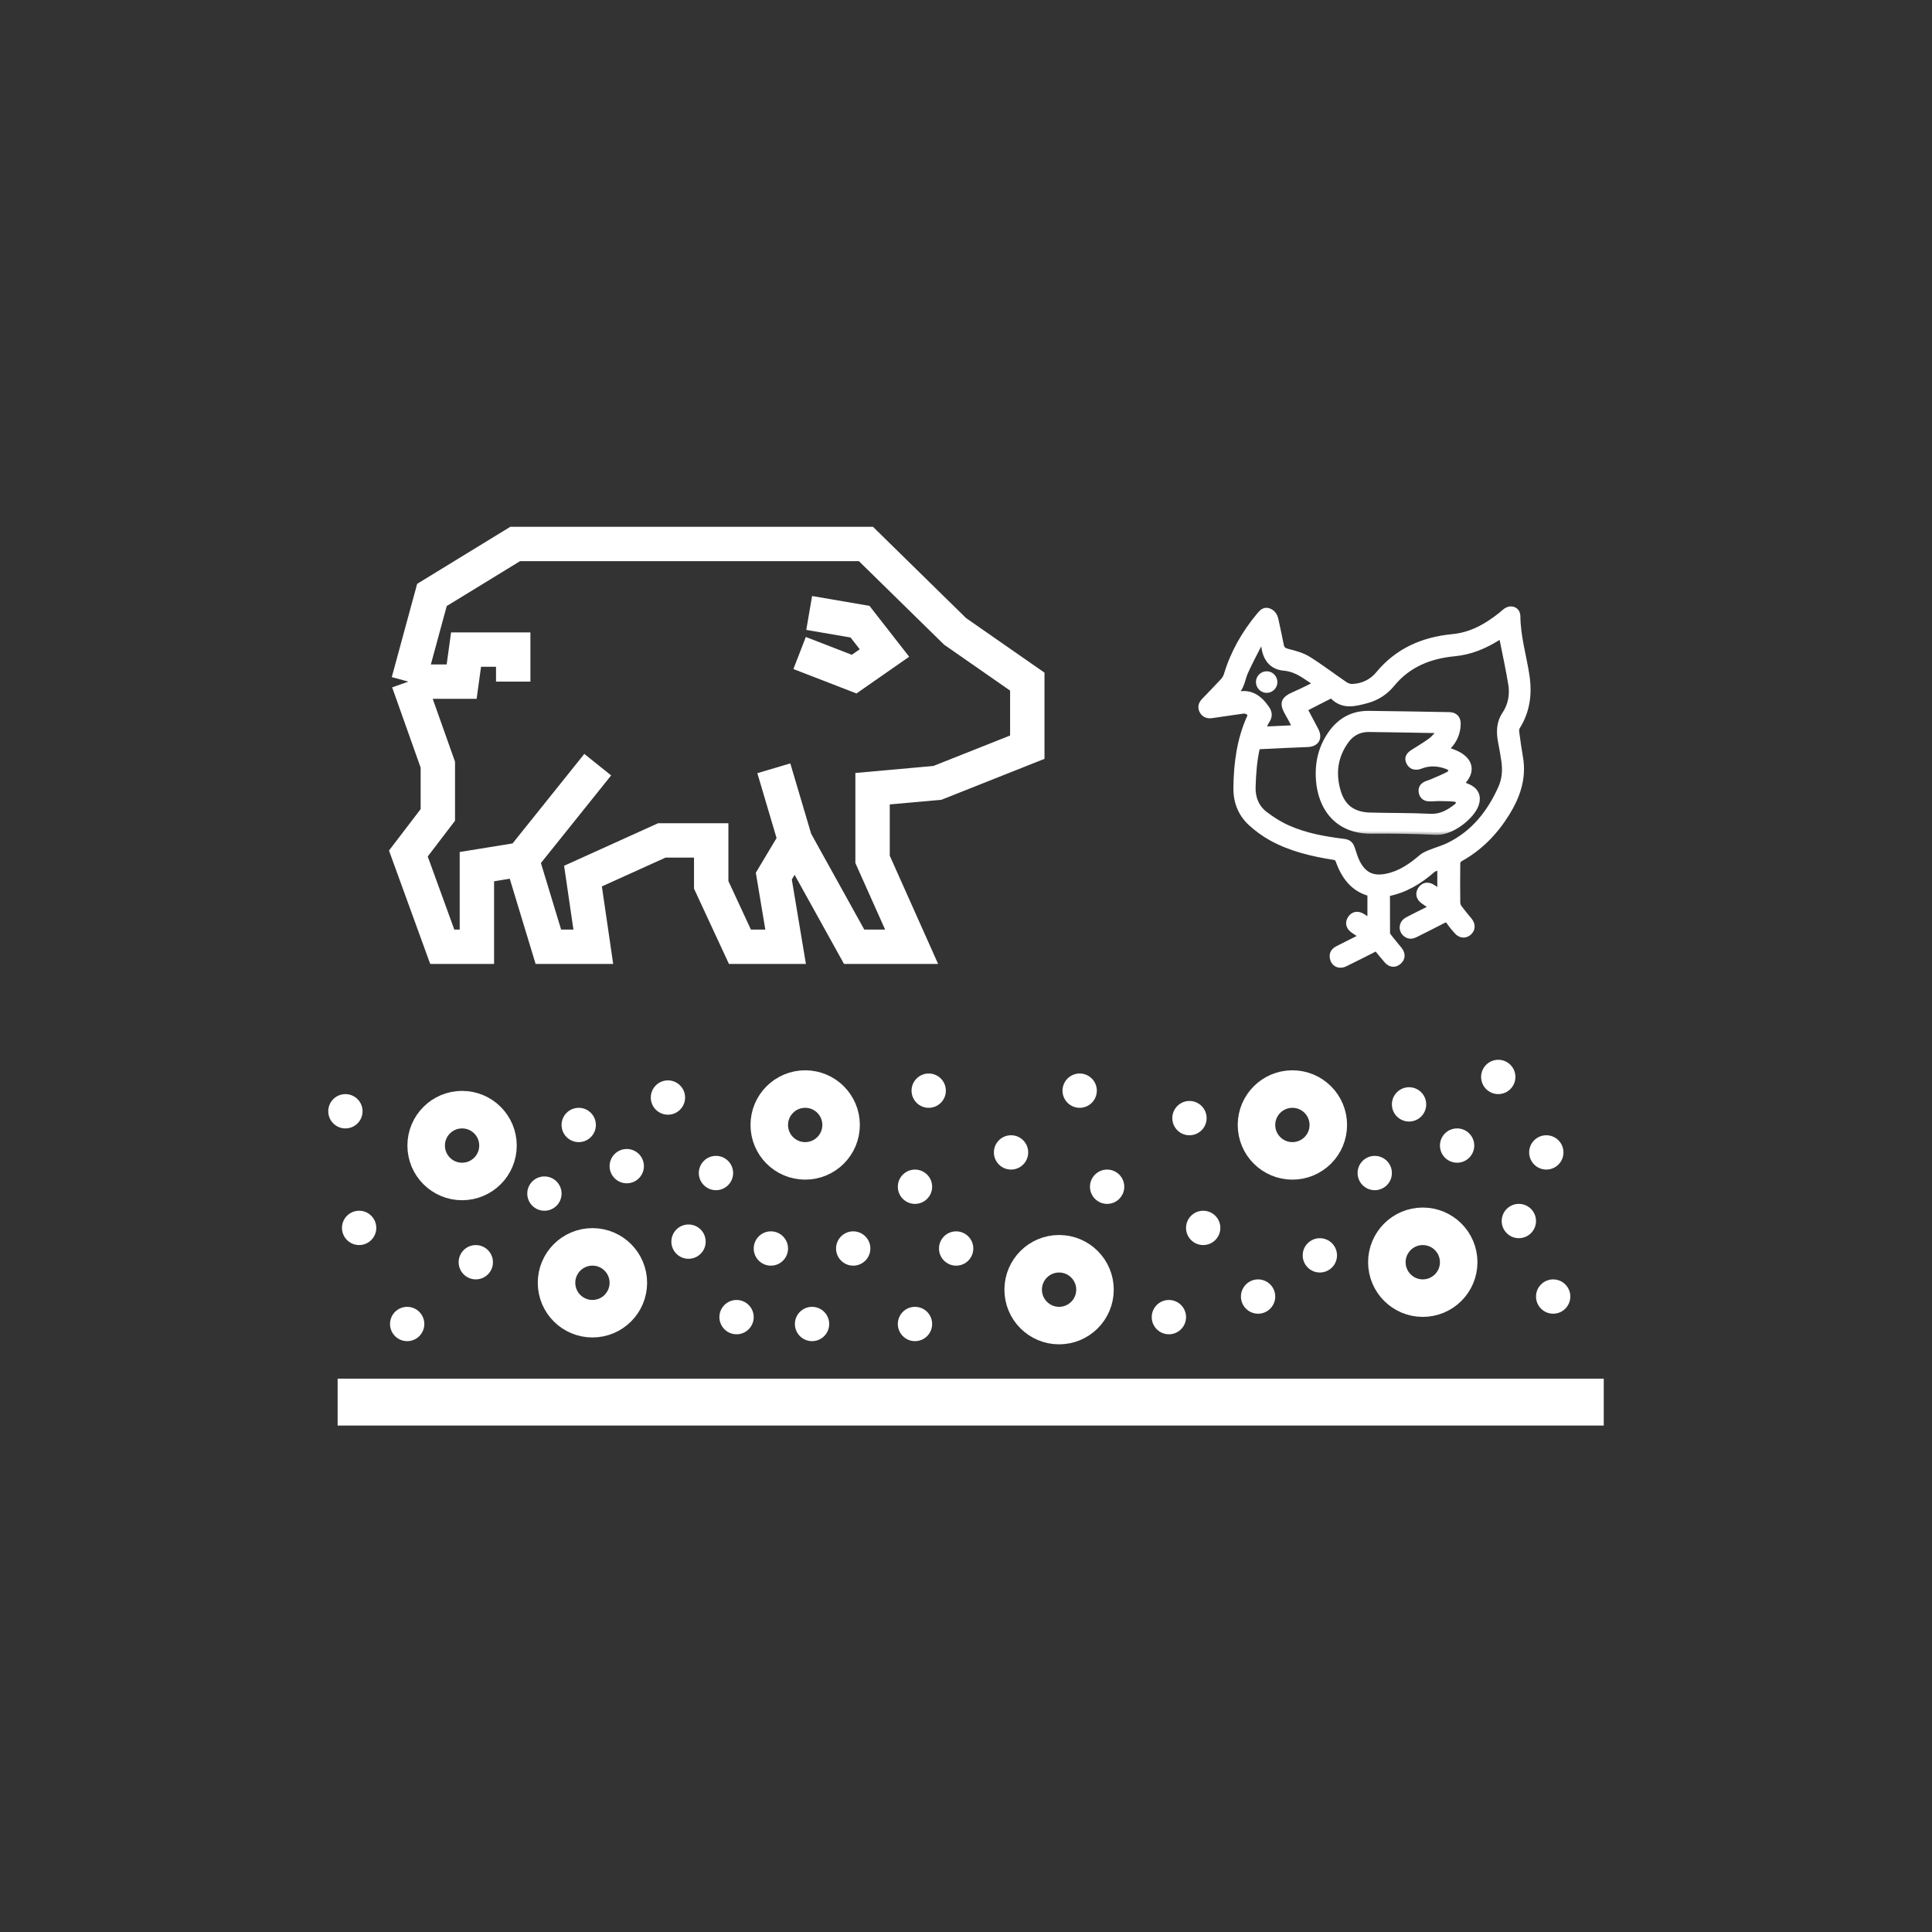 <svg width="206" height="206" viewBox="0 0 206 206" fill="none" xmlns="http://www.w3.org/2000/svg">
<rect x="0" y="0" width="206" height="206" fill="#333333" stroke="none"/>
<path d="M43.542 72.678L46.056 63.436L54.934 58H92.33L101.836 67.32L109.535 72.678V79.668L99.95 83.474L93.037 84.095V91.628L97.201 100.948H91.073L84.788 89.609M43.542 72.678L46.684 81.532V86.891L43.542 91.007L47.156 100.948H50.848V92.405L55.641 91.628M43.542 72.678H49.223L49.694 69.261H54.722V72.678M55.641 91.628L63.733 81.532M55.641 91.628L58.469 100.948H63.261L62.161 93.415L70.568 89.609H75.832V94.347L78.895 100.948H83.766L82.509 93.415L84.788 89.609M84.788 89.609L82.509 81.92M86.28 65.356L91.701 66.287L94.306 69.627L91.073 71.879L85.259 69.627" stroke="white" stroke-width="3.666"/>
<mask id="path-2-outside-1_578_294" maskUnits="userSpaceOnUse" x="127.053" y="63.938" width="37" height="40" fill="black">
<rect fill="white" x="127.053" y="63.938" width="37" height="40"/>
<path d="M147.927 95.3C147.927 96.722 147.927 98.118 147.936 99.522C147.936 99.638 148.035 99.764 148.115 99.871C148.473 100.327 148.848 100.774 149.214 101.222C149.599 101.696 149.581 102.197 149.152 102.564C148.741 102.921 148.249 102.886 147.856 102.438C147.481 102.018 147.132 101.571 146.757 101.114C145.64 101.678 144.549 102.242 143.441 102.778C142.78 103.1 142.163 102.787 142.065 102.098C141.993 101.624 142.235 101.338 142.628 101.132C143.334 100.774 144.04 100.426 144.737 100.068C144.871 100.005 144.996 99.925 145.184 99.826C144.853 99.603 144.558 99.406 144.272 99.209C143.781 98.86 143.674 98.395 143.968 97.93C144.272 97.456 144.764 97.366 145.291 97.688C145.541 97.84 145.783 98.01 146.078 98.198C146.078 97.196 146.078 96.248 146.078 95.282C144.237 94.799 143.28 93.43 142.673 91.748C142.583 91.516 142.458 91.444 142.226 91.408C139.893 91.041 137.606 90.505 135.523 89.351C134.737 88.912 133.995 88.367 133.334 87.758C132.261 86.756 131.77 85.477 131.788 83.992C131.823 81.38 132.154 78.822 133.253 76.415C133.405 76.093 132.985 75.753 132.529 75.816C131.502 75.959 130.465 76.12 129.437 76.263C129.33 76.281 129.232 76.299 129.125 76.308C128.696 76.344 128.365 76.191 128.159 75.807C127.954 75.413 128.061 75.046 128.347 74.742C129.026 74.026 129.714 73.329 130.385 72.604C130.545 72.425 130.688 72.202 130.76 71.969C131.475 69.589 132.681 67.487 134.263 65.591C134.513 65.287 134.79 64.982 135.237 65.117C135.684 65.251 135.934 65.6 136.033 66.056C136.229 66.977 136.435 67.89 136.614 68.811C136.694 69.232 136.926 69.357 137.328 69.464C138.07 69.652 138.848 69.858 139.482 70.251C140.832 71.092 142.101 72.067 143.414 72.962C143.629 73.105 143.924 73.213 144.174 73.204C145.291 73.168 146.256 72.703 146.953 71.862C149.018 69.357 151.734 68.194 154.88 67.89C156.882 67.702 158.517 66.763 160.046 65.546C160.206 65.412 160.358 65.269 160.528 65.143C161.109 64.714 161.824 64.982 161.833 65.707C161.851 67.872 162.485 69.938 162.807 72.058C163.093 73.991 162.861 75.834 161.797 77.515C161.699 77.668 161.69 77.909 161.717 78.106C161.833 79.009 161.967 79.904 162.119 80.799C162.485 82.981 161.815 84.905 160.68 86.739C159.411 88.778 157.794 90.442 155.676 91.605C155.55 91.677 155.425 91.891 155.425 92.043C155.407 93.448 155.407 94.843 155.425 96.248C155.425 96.436 155.515 96.65 155.631 96.802C155.97 97.259 156.337 97.688 156.694 98.126C157.07 98.583 157.043 99.111 156.623 99.468C156.212 99.808 155.711 99.764 155.318 99.325C155.032 99.003 154.746 98.672 154.505 98.314C154.326 98.055 154.165 98.019 153.888 98.171C152.914 98.681 151.922 99.173 150.939 99.665C150.582 99.844 150.233 99.889 149.894 99.629C149.339 99.2 149.402 98.422 150.036 98.073C150.742 97.688 151.466 97.348 152.19 96.981C152.333 96.91 152.467 96.829 152.664 96.722C152.324 96.498 152.029 96.302 151.743 96.096C151.261 95.756 151.163 95.264 151.457 94.817C151.761 94.36 152.235 94.262 152.735 94.566C152.986 94.718 153.227 94.888 153.531 95.085C153.531 94.199 153.531 93.367 153.531 92.464C153.254 92.571 152.959 92.607 152.771 92.768C151.359 94.002 149.813 94.942 147.927 95.3ZM134.084 79.618C133.745 81.058 133.647 82.48 133.602 83.912C133.566 85.084 133.977 86.085 134.88 86.783C135.639 87.365 136.471 87.892 137.346 88.277C139.223 89.109 141.234 89.467 143.262 89.717C143.843 89.789 144.04 90.004 144.219 90.558C144.38 91.068 144.54 91.587 144.791 92.052C145.47 93.305 146.417 93.716 147.811 93.439C149.259 93.153 150.43 92.356 151.529 91.408C151.797 91.176 152.146 91.023 152.485 90.889C153.129 90.621 153.817 90.442 154.442 90.138C157.088 88.85 158.794 86.703 159.992 84.073C160.421 83.133 160.501 82.185 160.367 81.192C160.269 80.512 160.153 79.841 160.019 79.17C159.813 78.106 159.795 77.104 160.448 76.129C161.064 75.198 161.279 74.089 161.1 72.989C160.823 71.262 160.439 69.554 160.09 67.791C159.921 67.89 159.795 67.97 159.67 68.042C158.267 68.918 156.775 69.536 155.095 69.697C152.467 69.947 150.162 70.851 148.428 72.971C147.74 73.812 146.819 74.411 145.765 74.698C144.496 75.037 143.2 75.404 142.092 74.268C142.038 74.214 141.859 74.197 141.779 74.241C140.903 74.68 140.036 75.136 139.125 75.601C139.518 76.352 139.92 77.095 140.313 77.846C140.751 78.687 140.385 79.331 139.446 79.376C137.677 79.439 135.908 79.528 134.084 79.618ZM131.555 74C131.663 74.044 131.68 74.062 131.707 74.062C131.77 74.062 131.823 74.062 131.886 74.053C133.343 73.695 134.308 74.402 135.085 75.538C135.38 75.968 135.407 76.379 135.121 76.827C134.951 77.095 134.826 77.399 134.647 77.757C135.836 77.703 136.935 77.65 138.106 77.596C137.838 77.095 137.632 76.657 137.382 76.236C136.667 75.011 136.712 74.572 138.124 73.973C138.857 73.66 139.563 73.284 140.34 72.908C139.858 72.586 139.464 72.3 139.044 72.041C138.392 71.62 137.713 71.307 136.908 71.235C135.773 71.137 135.085 70.448 134.835 69.33C134.755 68.972 134.71 68.614 134.63 68.176C134.513 68.319 134.442 68.391 134.397 68.471C133.861 69.527 133.298 70.573 132.806 71.656C132.44 72.461 132.449 73.445 131.555 74Z"/>
</mask>
<path d="M147.927 95.3C147.927 96.722 147.927 98.118 147.936 99.522C147.936 99.638 148.035 99.764 148.115 99.871C148.473 100.327 148.848 100.774 149.214 101.222C149.599 101.696 149.581 102.197 149.152 102.564C148.741 102.921 148.249 102.886 147.856 102.438C147.481 102.018 147.132 101.571 146.757 101.114C145.64 101.678 144.549 102.242 143.441 102.778C142.78 103.1 142.163 102.787 142.065 102.098C141.993 101.624 142.235 101.338 142.628 101.132C143.334 100.774 144.04 100.426 144.737 100.068C144.871 100.005 144.996 99.925 145.184 99.826C144.853 99.603 144.558 99.406 144.272 99.209C143.781 98.86 143.674 98.395 143.968 97.93C144.272 97.456 144.764 97.366 145.291 97.688C145.541 97.84 145.783 98.01 146.078 98.198C146.078 97.196 146.078 96.248 146.078 95.282C144.237 94.799 143.28 93.43 142.673 91.748C142.583 91.516 142.458 91.444 142.226 91.408C139.893 91.041 137.606 90.505 135.523 89.351C134.737 88.912 133.995 88.367 133.334 87.758C132.261 86.756 131.77 85.477 131.788 83.992C131.823 81.38 132.154 78.822 133.253 76.415C133.405 76.093 132.985 75.753 132.529 75.816C131.502 75.959 130.465 76.12 129.437 76.263C129.33 76.281 129.232 76.299 129.125 76.308C128.696 76.344 128.365 76.191 128.159 75.807C127.954 75.413 128.061 75.046 128.347 74.742C129.026 74.026 129.714 73.329 130.385 72.604C130.545 72.425 130.688 72.202 130.76 71.969C131.475 69.589 132.681 67.487 134.263 65.591C134.513 65.287 134.79 64.982 135.237 65.117C135.684 65.251 135.934 65.6 136.033 66.056C136.229 66.977 136.435 67.89 136.614 68.811C136.694 69.232 136.926 69.357 137.328 69.464C138.07 69.652 138.848 69.858 139.482 70.251C140.832 71.092 142.101 72.067 143.414 72.962C143.629 73.105 143.924 73.213 144.174 73.204C145.291 73.168 146.256 72.703 146.953 71.862C149.018 69.357 151.734 68.194 154.88 67.89C156.882 67.702 158.517 66.763 160.046 65.546C160.206 65.412 160.358 65.269 160.528 65.143C161.109 64.714 161.824 64.982 161.833 65.707C161.851 67.872 162.485 69.938 162.807 72.058C163.093 73.991 162.861 75.834 161.797 77.515C161.699 77.668 161.69 77.909 161.717 78.106C161.833 79.009 161.967 79.904 162.119 80.799C162.485 82.981 161.815 84.905 160.68 86.739C159.411 88.778 157.794 90.442 155.676 91.605C155.55 91.677 155.425 91.891 155.425 92.043C155.407 93.448 155.407 94.843 155.425 96.248C155.425 96.436 155.515 96.65 155.631 96.802C155.97 97.259 156.337 97.688 156.694 98.126C157.07 98.583 157.043 99.111 156.623 99.468C156.212 99.808 155.711 99.764 155.318 99.325C155.032 99.003 154.746 98.672 154.505 98.314C154.326 98.055 154.165 98.019 153.888 98.171C152.914 98.681 151.922 99.173 150.939 99.665C150.582 99.844 150.233 99.889 149.894 99.629C149.339 99.2 149.402 98.422 150.036 98.073C150.742 97.688 151.466 97.348 152.19 96.981C152.333 96.91 152.467 96.829 152.664 96.722C152.324 96.498 152.029 96.302 151.743 96.096C151.261 95.756 151.163 95.264 151.457 94.817C151.761 94.36 152.235 94.262 152.735 94.566C152.986 94.718 153.227 94.888 153.531 95.085C153.531 94.199 153.531 93.367 153.531 92.464C153.254 92.571 152.959 92.607 152.771 92.768C151.359 94.002 149.813 94.942 147.927 95.3ZM134.084 79.618C133.745 81.058 133.647 82.48 133.602 83.912C133.566 85.084 133.977 86.085 134.88 86.783C135.639 87.365 136.471 87.892 137.346 88.277C139.223 89.109 141.234 89.467 143.262 89.717C143.843 89.789 144.04 90.004 144.219 90.558C144.38 91.068 144.54 91.587 144.791 92.052C145.47 93.305 146.417 93.716 147.811 93.439C149.259 93.153 150.43 92.356 151.529 91.408C151.797 91.176 152.146 91.023 152.485 90.889C153.129 90.621 153.817 90.442 154.442 90.138C157.088 88.85 158.794 86.703 159.992 84.073C160.421 83.133 160.501 82.185 160.367 81.192C160.269 80.512 160.153 79.841 160.019 79.17C159.813 78.106 159.795 77.104 160.448 76.129C161.064 75.198 161.279 74.089 161.1 72.989C160.823 71.262 160.439 69.554 160.09 67.791C159.921 67.89 159.795 67.97 159.67 68.042C158.267 68.918 156.775 69.536 155.095 69.697C152.467 69.947 150.162 70.851 148.428 72.971C147.74 73.812 146.819 74.411 145.765 74.698C144.496 75.037 143.2 75.404 142.092 74.268C142.038 74.214 141.859 74.197 141.779 74.241C140.903 74.68 140.036 75.136 139.125 75.601C139.518 76.352 139.92 77.095 140.313 77.846C140.751 78.687 140.385 79.331 139.446 79.376C137.677 79.439 135.908 79.528 134.084 79.618ZM131.555 74C131.663 74.044 131.68 74.062 131.707 74.062C131.77 74.062 131.823 74.062 131.886 74.053C133.343 73.695 134.308 74.402 135.085 75.538C135.38 75.968 135.407 76.379 135.121 76.827C134.951 77.095 134.826 77.399 134.647 77.757C135.836 77.703 136.935 77.65 138.106 77.596C137.838 77.095 137.632 76.657 137.382 76.236C136.667 75.011 136.712 74.572 138.124 73.973C138.857 73.66 139.563 73.284 140.34 72.908C139.858 72.586 139.464 72.3 139.044 72.041C138.392 71.62 137.713 71.307 136.908 71.235C135.773 71.137 135.085 70.448 134.835 69.33C134.755 68.972 134.71 68.614 134.63 68.176C134.513 68.319 134.442 68.391 134.397 68.471C133.861 69.527 133.298 70.573 132.806 71.656C132.44 72.461 132.449 73.445 131.555 74Z" fill="white"/>
<path d="M147.927 95.3C147.927 96.722 147.927 98.118 147.936 99.522C147.936 99.638 148.035 99.764 148.115 99.871C148.473 100.327 148.848 100.774 149.214 101.222C149.599 101.696 149.581 102.197 149.152 102.564C148.741 102.921 148.249 102.886 147.856 102.438C147.481 102.018 147.132 101.571 146.757 101.114C145.64 101.678 144.549 102.242 143.441 102.778C142.78 103.1 142.163 102.787 142.065 102.098C141.993 101.624 142.235 101.338 142.628 101.132C143.334 100.774 144.04 100.426 144.737 100.068C144.871 100.005 144.996 99.925 145.184 99.826C144.853 99.603 144.558 99.406 144.272 99.209C143.781 98.86 143.674 98.395 143.968 97.93C144.272 97.456 144.764 97.366 145.291 97.688C145.541 97.84 145.783 98.01 146.078 98.198C146.078 97.196 146.078 96.248 146.078 95.282C144.237 94.799 143.28 93.43 142.673 91.748C142.583 91.516 142.458 91.444 142.226 91.408C139.893 91.041 137.606 90.505 135.523 89.351C134.737 88.912 133.995 88.367 133.334 87.758C132.261 86.756 131.77 85.477 131.788 83.992C131.823 81.38 132.154 78.822 133.253 76.415C133.405 76.093 132.985 75.753 132.529 75.816C131.502 75.959 130.465 76.12 129.437 76.263C129.33 76.281 129.232 76.299 129.125 76.308C128.696 76.344 128.365 76.191 128.159 75.807C127.954 75.413 128.061 75.046 128.347 74.742C129.026 74.026 129.714 73.329 130.385 72.604C130.545 72.425 130.688 72.202 130.76 71.969C131.475 69.589 132.681 67.487 134.263 65.591C134.513 65.287 134.79 64.982 135.237 65.117C135.684 65.251 135.934 65.6 136.033 66.056C136.229 66.977 136.435 67.89 136.614 68.811C136.694 69.232 136.926 69.357 137.328 69.464C138.07 69.652 138.848 69.858 139.482 70.251C140.832 71.092 142.101 72.067 143.414 72.962C143.629 73.105 143.924 73.213 144.174 73.204C145.291 73.168 146.256 72.703 146.953 71.862C149.018 69.357 151.734 68.194 154.88 67.89C156.882 67.702 158.517 66.763 160.046 65.546C160.206 65.412 160.358 65.269 160.528 65.143C161.109 64.714 161.824 64.982 161.833 65.707C161.851 67.872 162.485 69.938 162.807 72.058C163.093 73.991 162.861 75.834 161.797 77.515C161.699 77.668 161.69 77.909 161.717 78.106C161.833 79.009 161.967 79.904 162.119 80.799C162.485 82.981 161.815 84.905 160.68 86.739C159.411 88.778 157.794 90.442 155.676 91.605C155.55 91.677 155.425 91.891 155.425 92.043C155.407 93.448 155.407 94.843 155.425 96.248C155.425 96.436 155.515 96.65 155.631 96.802C155.97 97.259 156.337 97.688 156.694 98.126C157.07 98.583 157.043 99.111 156.623 99.468C156.212 99.808 155.711 99.764 155.318 99.325C155.032 99.003 154.746 98.672 154.505 98.314C154.326 98.055 154.165 98.019 153.888 98.171C152.914 98.681 151.922 99.173 150.939 99.665C150.582 99.844 150.233 99.889 149.894 99.629C149.339 99.2 149.402 98.422 150.036 98.073C150.742 97.688 151.466 97.348 152.19 96.981C152.333 96.91 152.467 96.829 152.664 96.722C152.324 96.498 152.029 96.302 151.743 96.096C151.261 95.756 151.163 95.264 151.457 94.817C151.761 94.36 152.235 94.262 152.735 94.566C152.986 94.718 153.227 94.888 153.531 95.085C153.531 94.199 153.531 93.367 153.531 92.464C153.254 92.571 152.959 92.607 152.771 92.768C151.359 94.002 149.813 94.942 147.927 95.3ZM134.084 79.618C133.745 81.058 133.647 82.48 133.602 83.912C133.566 85.084 133.977 86.085 134.88 86.783C135.639 87.365 136.471 87.892 137.346 88.277C139.223 89.109 141.234 89.467 143.262 89.717C143.843 89.789 144.04 90.004 144.219 90.558C144.38 91.068 144.54 91.587 144.791 92.052C145.47 93.305 146.417 93.716 147.811 93.439C149.259 93.153 150.43 92.356 151.529 91.408C151.797 91.176 152.146 91.023 152.485 90.889C153.129 90.621 153.817 90.442 154.442 90.138C157.088 88.85 158.794 86.703 159.992 84.073C160.421 83.133 160.501 82.185 160.367 81.192C160.269 80.512 160.153 79.841 160.019 79.17C159.813 78.106 159.795 77.104 160.448 76.129C161.064 75.198 161.279 74.089 161.1 72.989C160.823 71.262 160.439 69.554 160.09 67.791C159.921 67.89 159.795 67.97 159.67 68.042C158.267 68.918 156.775 69.536 155.095 69.697C152.467 69.947 150.162 70.851 148.428 72.971C147.74 73.812 146.819 74.411 145.765 74.698C144.496 75.037 143.2 75.404 142.092 74.268C142.038 74.214 141.859 74.197 141.779 74.241C140.903 74.68 140.036 75.136 139.125 75.601C139.518 76.352 139.92 77.095 140.313 77.846C140.751 78.687 140.385 79.331 139.446 79.376C137.677 79.439 135.908 79.528 134.084 79.618ZM131.555 74C131.663 74.044 131.68 74.062 131.707 74.062C131.77 74.062 131.823 74.062 131.886 74.053C133.343 73.695 134.308 74.402 135.085 75.538C135.38 75.968 135.407 76.379 135.121 76.827C134.951 77.095 134.826 77.399 134.647 77.757C135.836 77.703 136.935 77.65 138.106 77.596C137.838 77.095 137.632 76.657 137.382 76.236C136.667 75.011 136.712 74.572 138.124 73.973C138.857 73.66 139.563 73.284 140.34 72.908C139.858 72.586 139.464 72.3 139.044 72.041C138.392 71.62 137.713 71.307 136.908 71.235C135.773 71.137 135.085 70.448 134.835 69.33C134.755 68.972 134.71 68.614 134.63 68.176C134.513 68.319 134.442 68.391 134.397 68.471C133.861 69.527 133.298 70.573 132.806 71.656C132.44 72.461 132.449 73.445 131.555 74Z" stroke="white" stroke-width="0.554" mask="url(#path-2-outside-1_578_294)"/>
<mask id="path-3-outside-2_578_294" maskUnits="userSpaceOnUse" x="139.565" y="75.072" width="19" height="14" fill="black">
<rect fill="white" x="139.565" y="75.072" width="19" height="14"/>
<path d="M154.227 79.901C154.656 80.08 155.085 80.205 155.47 80.411C156.846 81.145 157.016 82.308 155.943 83.426C155.907 83.471 155.863 83.515 155.809 83.587C156.113 83.703 156.399 83.793 156.667 83.936C157.445 84.329 157.677 84.991 157.391 85.805C156.953 87.058 154.799 88.82 153.128 88.74C150.84 88.632 148.544 88.588 146.247 88.614C142.529 88.659 140.795 86.074 140.59 83.148C140.456 81.306 140.867 79.588 141.975 78.085C142.949 76.761 144.263 76.063 145.916 76.072C148.776 76.099 151.636 76.162 154.495 76.207C155.166 76.216 155.496 76.6 155.47 77.262C155.434 78.166 155.103 78.944 154.486 79.597C154.388 79.704 154.308 79.812 154.227 79.901ZM153.53 77.942C153.307 77.915 153.226 77.888 153.137 77.888C150.742 77.844 148.338 77.799 145.943 77.772C144.951 77.763 144.138 78.184 143.566 78.971C142.35 80.626 142.109 82.469 142.69 84.41C143.182 86.056 144.299 86.87 146.077 86.915C148.222 86.977 150.367 86.942 152.511 87.049C153.646 87.103 154.478 86.602 155.3 85.966C155.434 85.859 155.604 85.591 155.559 85.51C155.478 85.358 155.246 85.215 155.067 85.197C154.504 85.143 153.941 85.143 153.378 85.134C153.021 85.134 152.663 85.188 152.306 85.161C151.886 85.134 151.618 84.884 151.546 84.463C151.475 84.052 151.654 83.766 152.011 83.596C152.208 83.497 152.431 83.453 152.637 83.363C153.235 83.104 153.843 82.853 154.424 82.558C154.576 82.487 154.746 82.263 154.728 82.12C154.71 81.986 154.495 81.816 154.335 81.753C153.387 81.386 152.431 81.315 151.466 81.699C150.912 81.914 150.438 81.762 150.215 81.288C150 80.841 150.152 80.492 150.697 80.161C151.332 79.767 151.966 79.382 152.565 78.944C152.905 78.694 153.164 78.327 153.53 77.942Z"/>
</mask>
<path d="M154.227 79.901C154.656 80.08 155.085 80.205 155.47 80.411C156.846 81.145 157.016 82.308 155.943 83.426C155.907 83.471 155.863 83.515 155.809 83.587C156.113 83.703 156.399 83.793 156.667 83.936C157.445 84.329 157.677 84.991 157.391 85.805C156.953 87.058 154.799 88.82 153.128 88.74C150.84 88.632 148.544 88.588 146.247 88.614C142.529 88.659 140.795 86.074 140.59 83.148C140.456 81.306 140.867 79.588 141.975 78.085C142.949 76.761 144.263 76.063 145.916 76.072C148.776 76.099 151.636 76.162 154.495 76.207C155.166 76.216 155.496 76.6 155.47 77.262C155.434 78.166 155.103 78.944 154.486 79.597C154.388 79.704 154.308 79.812 154.227 79.901ZM153.53 77.942C153.307 77.915 153.226 77.888 153.137 77.888C150.742 77.844 148.338 77.799 145.943 77.772C144.951 77.763 144.138 78.184 143.566 78.971C142.35 80.626 142.109 82.469 142.69 84.41C143.182 86.056 144.299 86.87 146.077 86.915C148.222 86.977 150.367 86.942 152.511 87.049C153.646 87.103 154.478 86.602 155.3 85.966C155.434 85.859 155.604 85.591 155.559 85.51C155.478 85.358 155.246 85.215 155.067 85.197C154.504 85.143 153.941 85.143 153.378 85.134C153.021 85.134 152.663 85.188 152.306 85.161C151.886 85.134 151.618 84.884 151.546 84.463C151.475 84.052 151.654 83.766 152.011 83.596C152.208 83.497 152.431 83.453 152.637 83.363C153.235 83.104 153.843 82.853 154.424 82.558C154.576 82.487 154.746 82.263 154.728 82.12C154.71 81.986 154.495 81.816 154.335 81.753C153.387 81.386 152.431 81.315 151.466 81.699C150.912 81.914 150.438 81.762 150.215 81.288C150 80.841 150.152 80.492 150.697 80.161C151.332 79.767 151.966 79.382 152.565 78.944C152.905 78.694 153.164 78.327 153.53 77.942Z" fill="white"/>
<path d="M154.227 79.901L154.021 79.716L153.76 80.007L154.121 80.157L154.227 79.901ZM155.47 80.411L155.339 80.655L155.339 80.656L155.47 80.411ZM155.943 83.426L155.743 83.234L155.735 83.243L155.727 83.253L155.943 83.426ZM155.809 83.587L155.587 83.421L155.367 83.714L155.71 83.846L155.809 83.587ZM156.667 83.936L156.537 84.18L156.542 84.183L156.667 83.936ZM157.391 85.805L157.13 85.713L157.129 85.714L157.391 85.805ZM153.128 88.74L153.141 88.463L153.141 88.463L153.128 88.74ZM146.247 88.614L146.244 88.337L146.243 88.337L146.247 88.614ZM140.59 83.148L140.866 83.129L140.866 83.128L140.59 83.148ZM141.975 78.085L142.198 78.25L142.198 78.249L141.975 78.085ZM145.916 76.072L145.919 75.795L145.918 75.795L145.916 76.072ZM154.495 76.207L154.491 76.484L154.492 76.484L154.495 76.207ZM155.47 77.262L155.193 77.251L155.193 77.251L155.47 77.262ZM154.486 79.597L154.285 79.407L154.282 79.41L154.486 79.597ZM153.53 77.942L153.731 78.133L154.112 77.733L153.563 77.667L153.53 77.942ZM153.137 77.888L153.132 78.165H153.137V77.888ZM145.943 77.772L145.946 77.495L145.945 77.495L145.943 77.772ZM143.566 78.971L143.789 79.135L143.79 79.134L143.566 78.971ZM142.69 84.41L142.956 84.331L142.955 84.33L142.69 84.41ZM146.077 86.915L146.085 86.638L146.084 86.638L146.077 86.915ZM152.511 87.049L152.498 87.326L152.498 87.326L152.511 87.049ZM155.3 85.966L155.469 86.186L155.473 86.183L155.3 85.966ZM155.559 85.51L155.314 85.64L155.317 85.645L155.559 85.51ZM155.067 85.197L155.095 84.921L155.094 84.921L155.067 85.197ZM153.378 85.134L153.383 84.857H153.378V85.134ZM152.306 85.161L152.327 84.885L152.324 84.885L152.306 85.161ZM151.546 84.463L151.819 84.417L151.819 84.416L151.546 84.463ZM152.011 83.596L152.13 83.846L152.135 83.844L152.011 83.596ZM152.637 83.363L152.526 83.109L152.526 83.109L152.637 83.363ZM154.424 82.558L154.306 82.307L154.298 82.311L154.424 82.558ZM154.728 82.12L155.003 82.085L155.002 82.083L154.728 82.12ZM154.335 81.753L154.435 81.495L154.435 81.495L154.335 81.753ZM151.466 81.699L151.566 81.958L151.568 81.957L151.466 81.699ZM150.215 81.288L150.465 81.17L150.465 81.168L150.215 81.288ZM150.697 80.161L150.841 80.397L150.843 80.396L150.697 80.161ZM152.565 78.944L152.729 79.168L152.73 79.167L152.565 78.944ZM154.121 80.157C154.34 80.249 154.566 80.329 154.767 80.405C154.973 80.483 155.163 80.561 155.339 80.655L155.6 80.167C155.392 80.055 155.175 79.968 154.964 79.887C154.747 79.805 154.543 79.733 154.334 79.645L154.121 80.157ZM155.339 80.656C155.982 80.998 156.288 81.411 156.351 81.816C156.413 82.223 156.245 82.711 155.743 83.234L156.143 83.618C156.714 83.022 156.997 82.37 156.898 81.732C156.8 81.093 156.333 80.557 155.6 80.166L155.339 80.656ZM155.727 83.253C155.714 83.269 155.7 83.284 155.674 83.314C155.649 83.343 155.62 83.377 155.587 83.421L156.031 83.753C156.052 83.725 156.072 83.701 156.092 83.678C156.11 83.657 156.137 83.627 156.16 83.599L155.727 83.253ZM155.71 83.846C156.035 83.97 156.289 84.048 156.537 84.18L156.798 83.691C156.509 83.537 156.191 83.436 155.908 83.328L155.71 83.846ZM156.542 84.183C156.884 84.356 157.079 84.573 157.169 84.811C157.259 85.05 157.257 85.35 157.13 85.713L157.652 85.897C157.811 85.447 157.836 85.008 157.687 84.615C157.538 84.22 157.228 83.909 156.792 83.689L156.542 84.183ZM157.129 85.714C156.937 86.265 156.339 86.978 155.558 87.549C154.779 88.119 153.886 88.499 153.141 88.463L153.115 89.016C154.042 89.061 155.061 88.6 155.886 87.996C156.71 87.393 157.407 86.598 157.652 85.897L157.129 85.714ZM153.141 88.463C150.848 88.355 148.546 88.31 146.244 88.337L146.25 88.891C148.541 88.865 150.832 88.909 153.115 89.016L153.141 88.463ZM146.243 88.337C144.455 88.359 143.171 87.75 142.305 86.808C141.434 85.859 140.966 84.546 140.866 83.129L140.313 83.168C140.419 84.676 140.921 86.119 141.897 87.183C142.88 88.253 144.321 88.915 146.25 88.891L146.243 88.337ZM140.866 83.128C140.736 81.342 141.134 79.692 142.198 78.25L141.752 77.921C140.6 79.484 140.175 81.269 140.314 83.169L140.866 83.128ZM142.198 78.249C143.122 76.993 144.354 76.341 145.915 76.349L145.918 75.795C144.171 75.786 142.776 76.529 141.752 77.921L142.198 78.249ZM145.914 76.349C148.772 76.376 151.629 76.439 154.491 76.484L154.5 75.93C151.642 75.885 148.78 75.822 145.919 75.795L145.914 76.349ZM154.492 76.484C154.775 76.487 154.942 76.569 155.039 76.675C155.137 76.784 155.204 76.965 155.193 77.251L155.746 77.273C155.762 76.897 155.677 76.555 155.449 76.303C155.22 76.05 154.886 75.935 154.499 75.93L154.492 76.484ZM155.193 77.251C155.16 78.087 154.856 78.802 154.285 79.407L154.688 79.787C155.35 79.086 155.708 78.244 155.746 77.273L155.193 77.251ZM154.282 79.41C154.228 79.469 154.179 79.528 154.136 79.579C154.092 79.633 154.057 79.677 154.021 79.716L154.433 80.086C154.478 80.036 154.523 79.981 154.564 79.932C154.606 79.881 154.647 79.832 154.691 79.784L154.282 79.41ZM153.563 77.667C153.459 77.654 153.389 77.642 153.33 77.632C153.273 77.622 153.209 77.611 153.137 77.611V78.165C153.155 78.165 153.175 78.168 153.237 78.178C153.296 78.188 153.378 78.203 153.497 78.217L153.563 77.667ZM153.142 77.611C150.747 77.567 148.342 77.522 145.946 77.495L145.94 78.049C148.334 78.076 150.737 78.121 153.132 78.165L153.142 77.611ZM145.945 77.495C144.863 77.485 143.966 77.949 143.342 78.808L143.79 79.134C144.31 78.418 145.039 78.041 145.94 78.049L145.945 77.495ZM143.342 78.807C142.071 80.538 141.821 82.472 142.425 84.489L142.955 84.33C142.397 82.465 142.63 80.713 143.789 79.135L143.342 78.807ZM142.425 84.489C142.683 85.356 143.115 86.028 143.737 86.486C144.357 86.943 145.14 87.168 146.07 87.192L146.084 86.638C145.235 86.616 144.571 86.412 144.065 86.04C143.561 85.668 143.188 85.109 142.956 84.331L142.425 84.489ZM146.069 87.192C148.236 87.255 150.351 87.218 152.498 87.326L152.525 86.772C150.382 86.665 148.207 86.7 146.085 86.638L146.069 87.192ZM152.498 87.326C153.735 87.384 154.633 86.832 155.469 86.186L155.13 85.747C154.322 86.371 153.558 86.821 152.525 86.772L152.498 87.326ZM155.473 86.183C155.574 86.102 155.67 85.979 155.735 85.869C155.768 85.813 155.801 85.748 155.821 85.682C155.831 85.648 155.841 85.606 155.843 85.56C155.845 85.515 155.84 85.446 155.801 85.376L155.317 85.645C155.289 85.595 155.289 85.551 155.289 85.537C155.29 85.521 155.293 85.514 155.291 85.519C155.288 85.529 155.278 85.552 155.258 85.587C155.238 85.62 155.214 85.654 155.189 85.685C155.163 85.717 155.14 85.739 155.127 85.75L155.473 86.183ZM155.804 85.381C155.733 85.247 155.612 85.141 155.498 85.069C155.382 84.996 155.238 84.936 155.095 84.921L155.04 85.473C155.075 85.476 155.137 85.497 155.202 85.538C155.269 85.58 155.304 85.622 155.314 85.64L155.804 85.381ZM155.094 84.921C154.517 84.866 153.939 84.866 153.383 84.857L153.374 85.412C153.943 85.421 154.492 85.421 155.041 85.473L155.094 84.921ZM153.378 84.857C153.189 84.857 152.998 84.872 152.827 84.881C152.65 84.891 152.486 84.897 152.327 84.885L152.285 85.438C152.483 85.452 152.677 85.445 152.858 85.435C153.044 85.424 153.21 85.412 153.378 85.412V84.857ZM152.324 84.885C152.166 84.875 152.058 84.825 151.983 84.756C151.908 84.687 151.847 84.579 151.819 84.417L151.273 84.51C151.317 84.768 151.426 84.996 151.608 85.164C151.79 85.332 152.026 85.421 152.288 85.438L152.324 84.885ZM151.819 84.416C151.792 84.261 151.816 84.153 151.86 84.074C151.905 83.992 151.989 83.913 152.13 83.846L151.892 83.346C151.676 83.448 151.491 83.597 151.376 83.804C151.259 84.013 151.229 84.254 151.273 84.511L151.819 84.416ZM152.135 83.844C152.213 83.805 152.3 83.774 152.406 83.74C152.507 83.707 152.629 83.668 152.747 83.617L152.526 83.109C152.438 83.147 152.346 83.176 152.234 83.213C152.128 83.247 152.006 83.289 151.887 83.348L152.135 83.844ZM152.747 83.617C153.339 83.361 153.959 83.105 154.549 82.805L154.298 82.311C153.727 82.601 153.132 82.847 152.526 83.109L152.747 83.617ZM154.542 82.809C154.673 82.747 154.787 82.636 154.865 82.527C154.936 82.428 155.025 82.263 155.003 82.085L154.453 82.154C154.45 82.13 154.456 82.124 154.45 82.141C154.444 82.156 154.433 82.179 154.414 82.204C154.396 82.23 154.374 82.254 154.353 82.273C154.33 82.294 154.313 82.304 154.306 82.307L154.542 82.809ZM155.002 82.083C154.99 81.989 154.947 81.911 154.908 81.855C154.867 81.797 154.818 81.746 154.768 81.702C154.671 81.616 154.549 81.539 154.435 81.495L154.234 82.011C154.281 82.029 154.347 82.069 154.401 82.117C154.428 82.141 154.445 82.16 154.455 82.174C154.466 82.19 154.457 82.183 154.453 82.156L155.002 82.083ZM154.435 81.495C153.437 81.108 152.407 81.026 151.363 81.442L151.568 81.957C152.455 81.603 153.338 81.664 154.235 82.011L154.435 81.495ZM151.366 81.441C151.133 81.531 150.943 81.534 150.802 81.488C150.667 81.444 150.548 81.345 150.465 81.17L149.964 81.406C150.105 81.705 150.335 81.919 150.63 82.015C150.921 82.11 151.245 82.082 151.566 81.958L151.366 81.441ZM150.465 81.168C150.382 80.996 150.386 80.882 150.426 80.79C150.472 80.683 150.589 80.55 150.841 80.397L150.554 79.924C150.26 80.102 150.029 80.309 149.917 80.571C149.798 80.848 149.833 81.132 149.965 81.407L150.465 81.168ZM150.843 80.396C151.474 80.005 152.119 79.614 152.729 79.168L152.401 78.72C151.813 79.151 151.19 79.529 150.551 79.925L150.843 80.396ZM152.73 79.167C152.923 79.024 153.088 78.853 153.244 78.678C153.406 78.497 153.551 78.322 153.731 78.133L153.33 77.751C153.143 77.947 152.975 78.148 152.831 78.309C152.681 78.476 152.547 78.613 152.401 78.721L152.73 79.167Z" fill="white" mask="url(#path-3-outside-2_578_294)"/>
<path d="M133.915 72.723C133.915 72.097 134.424 71.578 135.05 71.578C135.693 71.569 136.212 72.106 136.203 72.75C136.194 73.376 135.667 73.886 135.05 73.877C134.424 73.868 133.915 73.35 133.915 72.723Z" fill="white"/>
<line x1="36" y1="149.5" x2="171" y2="149.5" stroke="white" stroke-width="5"/>
<circle cx="36.829" cy="118.489" r="1.829" fill="white"/>
<circle cx="126.827" cy="119.22" r="1.829" fill="white"/>
<circle cx="38.292" cy="130.925" r="1.829" fill="white"/>
<circle cx="128.291" cy="130.925" r="1.829" fill="white"/>
<circle cx="50.732" cy="134.585" r="1.829" fill="white"/>
<circle cx="140.729" cy="133.853" r="1.829" fill="white"/>
<circle cx="43.415" cy="141.171" r="1.829" fill="white"/>
<circle cx="134.144" cy="138.245" r="1.829" fill="white"/>
<circle cx="61.706" cy="119.95" r="1.829" fill="white"/>
<circle cx="150.241" cy="117.755" r="1.829" fill="white"/>
<circle cx="58.049" cy="127.267" r="1.829" fill="white"/>
<circle cx="146.582" cy="125.075" r="1.829" fill="white"/>
<circle cx="86.584" cy="141.171" r="1.829" fill="white"/>
<circle cx="124.633" cy="140.439" r="1.829" fill="white"/>
<circle cx="97.56" cy="141.171" r="1.829" fill="white"/>
<circle cx="101.95" cy="133.122" r="1.829" fill="white"/>
<circle cx="107.803" cy="122.876" r="1.829" fill="white"/>
<circle cx="118.047" cy="126.536" r="1.829" fill="white"/>
<circle cx="115.12" cy="116.292" r="1.829" fill="white"/>
<circle cx="99.024" cy="116.292" r="1.829" fill="white"/>
<circle cx="71.219" cy="117.025" r="1.829" fill="white"/>
<circle cx="159.753" cy="114.829" r="1.829" fill="white"/>
<circle cx="66.828" cy="124.341" r="1.829" fill="white"/>
<circle cx="155.363" cy="122.146" r="1.829" fill="white"/>
<circle cx="82.195" cy="133.122" r="1.829" fill="white"/>
<circle cx="90.974" cy="133.122" r="1.829" fill="white"/>
<circle cx="97.56" cy="126.536" r="1.829" fill="white"/>
<circle cx="76.34" cy="125.075" r="1.829" fill="white"/>
<circle cx="164.876" cy="122.876" r="1.829" fill="white"/>
<circle cx="73.414" cy="132.39" r="1.829" fill="white"/>
<circle cx="161.948" cy="130.193" r="1.829" fill="white"/>
<circle cx="165.607" cy="138.245" r="1.829" fill="white"/>
<circle cx="78.535" cy="140.439" r="1.829" fill="white"/>
<circle cx="49.269" cy="122.146" r="3.829" stroke="white" stroke-width="4"/>
<circle cx="137.802" cy="119.95" r="3.829" stroke="white" stroke-width="4"/>
<circle cx="63.169" cy="136.778" r="3.829" stroke="white" stroke-width="4"/>
<circle cx="151.704" cy="134.585" r="3.829" stroke="white" stroke-width="4"/>
<circle cx="85.853" cy="119.95" r="3.829" stroke="white" stroke-width="4"/>
<circle cx="112.925" cy="137.511" r="3.829" stroke="white" stroke-width="4"/>
</svg>
